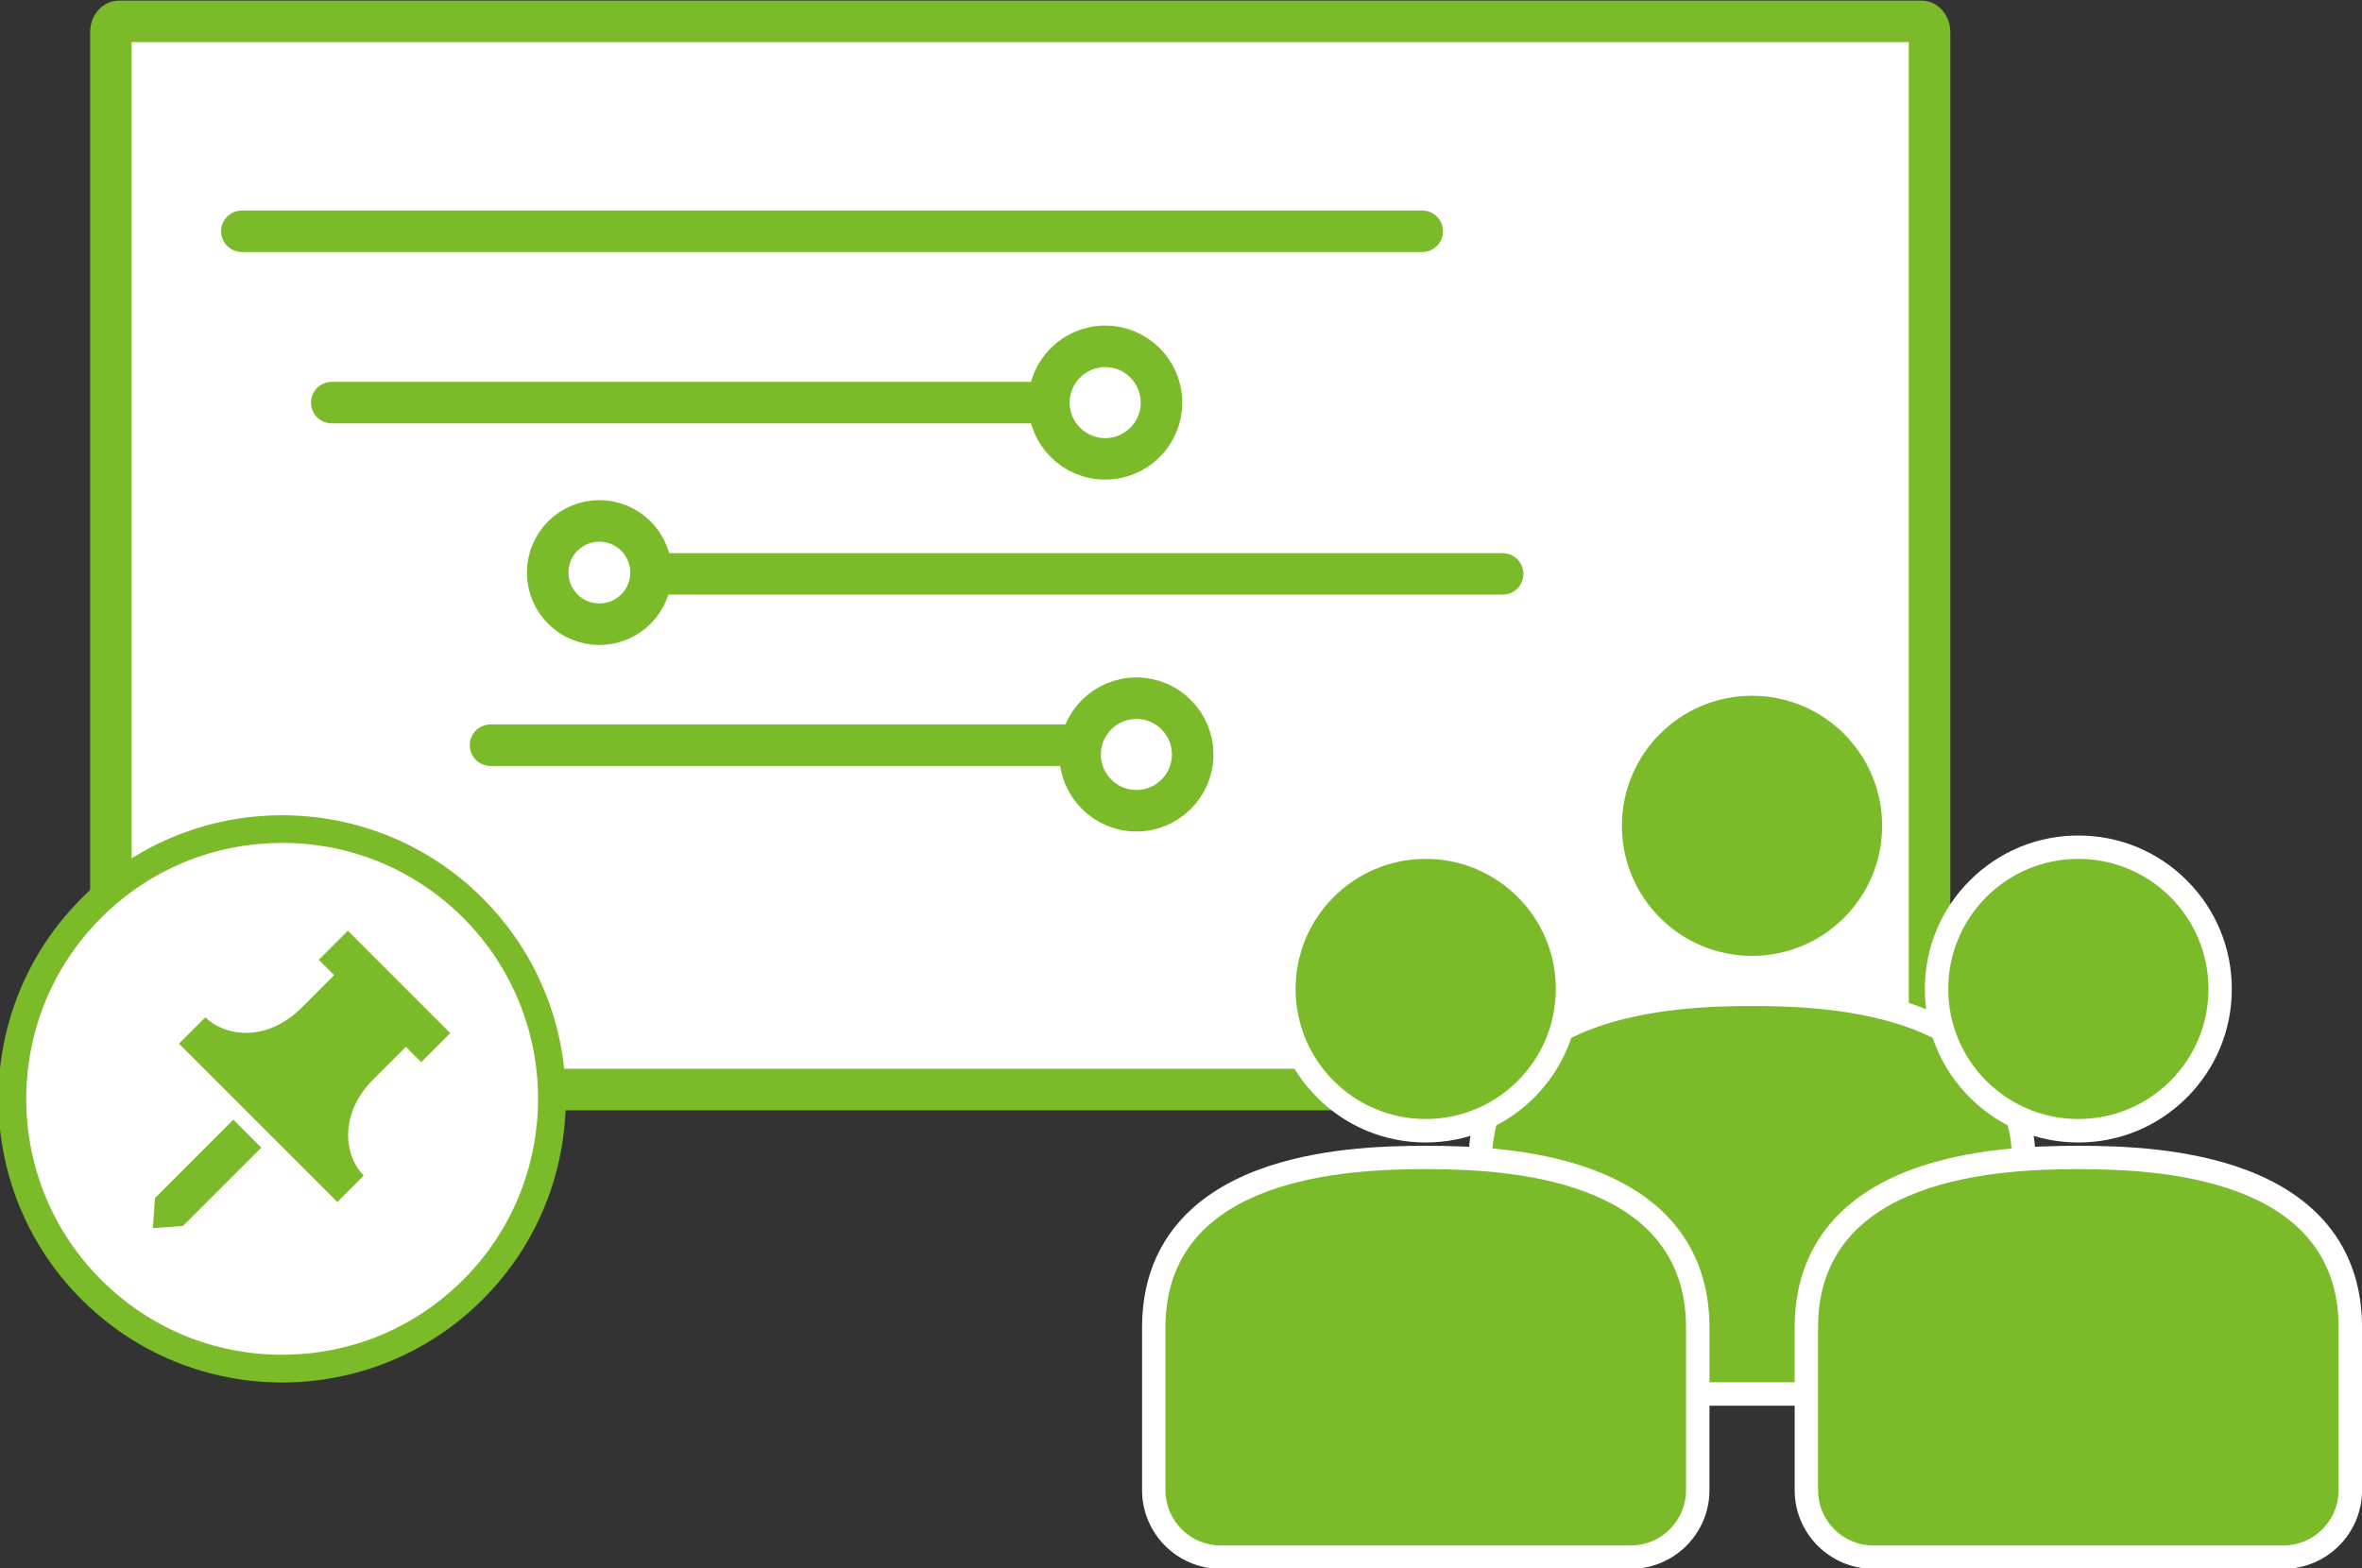 <?xml version="1.0" encoding="UTF-8"?>
<svg id="_レイヤー_2" data-name="レイヤー 2" xmlns="http://www.w3.org/2000/svg" viewBox="0 0 512 340">
  <rect x="0" y="0" width="512" height="340" fill="#333333" stroke="none"/>
  <defs>
    <style>
      .cls-1, .cls-2 {
        fill: #fff;
      }

      .cls-3 {
        fill: #7bba28;
      }

      .cls-2, .cls-4 {
        stroke: #7bba28;
        stroke-miterlimit: 10;
        stroke-width: 9px;
      }

      .cls-4 {
        fill: none;
        stroke-linecap: round;
      }
    </style>
  </defs>
  <g id="_長方形_5346" data-name="長方形 5346">
    <path class="cls-1" d="m25.75,236.23c-.93,0-1.71-1.06-1.71-2.31V6.95c0-1.25.79-2.31,1.71-2.31h390.8c.93,0,1.71,1.06,1.71,2.31v226.98c0,1.25-.79,2.31-1.71,2.31H25.75Z"/>
    <path class="cls-3" d="m413.76,9.14v222.59H28.53V9.14h385.23m2.79-9H25.75c-3.43,0-6.21,3.05-6.21,6.81v226.98c0,3.76,2.78,6.81,6.21,6.81h390.8c3.43,0,6.21-3.05,6.21-6.81V6.95c0-3.76-2.78-6.81-6.21-6.81h0Z"/>
  </g>
  <line id="_線_190" data-name="線 190" class="cls-4" x1="52.43" y1="50.14" x2="308.29" y2="50.14"/>
  <line id="_線_191" data-name="線 191" class="cls-4" x1="71.91" y1="87.29" x2="227.37" y2="87.29"/>
  <line id="_線_192" data-name="線 192" class="cls-4" x1="106.33" y1="161.57" x2="256" y2="161.57"/>
  <line id="_線_193" data-name="線 193" class="cls-4" x1="134.86" y1="124.43" x2="325.72" y2="124.43"/>
  <circle id="_楕円形_60" data-name="楕円形 60" class="cls-2" cx="239.57" cy="87.29" r="12.2"/>
  <circle id="_楕円形_60-2" data-name="楕円形 60" class="cls-2" cx="129.92" cy="124.14" r="11.2"/>
  <circle id="_楕円形_61" data-name="楕円形 61" class="cls-2" cx="246.33" cy="163.58" r="12.2"/>
  <g>
    <g id="_グループ_2736" data-name="グループ 2736">
      <g id="_グループ_2734" data-name="グループ 2734">
        <g id="_パス_19097" data-name="パス 19097">
          <path class="cls-3" d="m379.78,209.79c-8.21,0-15.93-3.2-21.74-9-5.81-5.81-9-13.52-9-21.73s3.2-15.93,9-21.73c5.81-5.81,13.53-9,21.74-9s15.92,3.2,21.73,9c5.81,5.81,9,13.52,9,21.73s-3.2,15.93-9,21.73c-5.81,5.81-13.52,9-21.73,9Z"/>
          <path class="cls-1" d="m379.78,150.85c-15.58,0-28.21,12.63-28.21,28.2s12.63,28.2,28.21,28.2,28.2-12.63,28.2-28.2-12.63-28.2-28.2-28.2m0-5.07c8.88,0,17.24,3.46,23.52,9.75,6.28,6.28,9.74,14.64,9.74,23.53s-3.46,17.24-9.74,23.53-14.64,9.75-23.52,9.75-17.25-3.46-23.53-9.75c-6.29-6.28-9.75-14.64-9.75-23.53s3.46-17.24,9.75-23.53c6.29-6.28,14.64-9.75,23.53-9.75Z"/>
        </g>
      </g>
      <g id="_グループ_2735" data-name="グループ 2735">
        <g id="_パス_19098" data-name="パス 19098">
          <path class="cls-3" d="m424.21,302.25h-88.87c-8.01,0-14.52-6.52-14.52-14.53v-35.29c0-8.21,2.37-15.2,7.04-20.78,3.91-4.67,9.46-8.37,16.5-11.01,12.1-4.53,26.01-5.05,35.42-5.05s23.31.52,35.42,5.05c7.04,2.64,12.59,6.34,16.5,11.01,4.67,5.58,7.04,12.57,7.04,20.78v35.29c0,8.01-6.51,14.53-14.52,14.53Z"/>
          <path class="cls-1" d="m424.21,299.71c6.62,0,11.99-5.37,11.99-11.99v-35.29c0-32.7-39.57-34.31-56.42-34.31s-56.42,1.61-56.42,34.31v35.29c0,6.62,5.37,11.99,11.99,11.99h88.87m0,5.07h-88.87c-9.41,0-17.06-7.65-17.06-17.06v-35.29c0-8.82,2.57-16.36,7.63-22.41,4.19-5.01,10.1-8.96,17.56-11.76,12.49-4.67,26.7-5.21,36.31-5.21s23.82.54,36.3,5.21c7.46,2.79,13.37,6.75,17.56,11.76,5.06,6.05,7.63,13.59,7.63,22.41v35.29c0,9.41-7.65,17.06-17.06,17.06Z"/>
        </g>
      </g>
    </g>
    <g id="_グループ_2736-2" data-name="グループ 2736">
      <g id="_グループ_2734-2" data-name="グループ 2734">
        <g id="_パス_19097-2" data-name="パス 19097">
          <path class="cls-3" d="m309.05,245.15c-8.21,0-15.93-3.2-21.74-9-5.81-5.81-9-13.52-9-21.73s3.2-15.93,9-21.73c5.81-5.81,13.53-9,21.74-9s15.92,3.2,21.73,9c5.81,5.81,9,13.52,9,21.73s-3.2,15.93-9,21.73c-5.81,5.81-13.52,9-21.73,9Z"/>
          <path class="cls-1" d="m309.05,186.22c-15.58,0-28.21,12.63-28.21,28.2s12.63,28.2,28.21,28.2,28.2-12.63,28.2-28.2-12.63-28.2-28.2-28.2m0-5.07c8.88,0,17.24,3.46,23.52,9.75,6.28,6.28,9.74,14.64,9.74,23.53s-3.46,17.24-9.74,23.53c-6.28,6.28-14.64,9.75-23.52,9.75s-17.25-3.46-23.53-9.75c-6.29-6.28-9.75-14.64-9.75-23.53s3.46-17.24,9.75-23.53c6.29-6.28,14.64-9.75,23.53-9.75Z"/>
        </g>
      </g>
      <g id="_グループ_2735-2" data-name="グループ 2735">
        <g id="_パス_19098-2" data-name="パス 19098">
          <path class="cls-3" d="m353.48,337.61h-88.87c-8.01,0-14.52-6.52-14.52-14.53v-35.29c0-8.21,2.37-15.2,7.04-20.78,3.91-4.67,9.46-8.37,16.5-11.01,12.1-4.53,26.01-5.05,35.42-5.05s23.31.52,35.42,5.05c7.04,2.64,12.59,6.34,16.5,11.01,4.67,5.58,7.04,12.57,7.04,20.78v35.29c0,8.01-6.51,14.53-14.52,14.53Z"/>
          <path class="cls-1" d="m353.48,335.08c6.62,0,11.99-5.37,11.99-11.99v-35.29c0-32.7-39.57-34.31-56.42-34.31s-56.42,1.61-56.42,34.31v35.29c0,6.62,5.37,11.99,11.99,11.99h88.87m0,5.07h-88.87c-9.41,0-17.06-7.65-17.06-17.06v-35.29c0-8.82,2.57-16.36,7.63-22.41,4.19-5.01,10.1-8.96,17.56-11.76,12.49-4.67,26.7-5.21,36.31-5.21s23.82.54,36.3,5.21c7.46,2.79,13.37,6.75,17.56,11.76,5.06,6.05,7.63,13.59,7.63,22.41v35.29c0,9.41-7.65,17.06-17.06,17.06Z"/>
        </g>
      </g>
    </g>
    <g id="_グループ_2736-3" data-name="グループ 2736">
      <g id="_グループ_2734-3" data-name="グループ 2734">
        <g id="_パス_19097-3" data-name="パス 19097">
          <path class="cls-3" d="m450.52,245.15c-8.21,0-15.93-3.2-21.74-9-5.81-5.81-9-13.52-9-21.73s3.2-15.93,9-21.73c5.81-5.81,13.53-9,21.74-9s15.92,3.2,21.73,9c5.81,5.81,9,13.52,9,21.73s-3.2,15.93-9,21.73c-5.81,5.81-13.52,9-21.73,9Z"/>
          <path class="cls-1" d="m450.52,186.22c-15.58,0-28.21,12.63-28.21,28.2s12.63,28.2,28.21,28.2,28.2-12.63,28.2-28.2-12.63-28.2-28.2-28.2m0-5.07c8.88,0,17.24,3.46,23.52,9.75,6.28,6.28,9.74,14.64,9.74,23.53s-3.46,17.24-9.74,23.53c-6.28,6.28-14.64,9.75-23.52,9.75s-17.25-3.46-23.53-9.75c-6.29-6.28-9.75-14.64-9.75-23.53s3.46-17.24,9.75-23.53c6.29-6.28,14.64-9.75,23.53-9.75Z"/>
        </g>
      </g>
      <g id="_グループ_2735-3" data-name="グループ 2735">
        <g id="_パス_19098-3" data-name="パス 19098">
          <path class="cls-3" d="m494.94,337.61h-88.87c-8.01,0-14.52-6.52-14.52-14.53v-35.29c0-8.21,2.37-15.2,7.04-20.78,3.91-4.67,9.46-8.37,16.5-11.01,12.1-4.53,26.01-5.05,35.42-5.05s23.31.52,35.42,5.05c7.04,2.64,12.59,6.34,16.5,11.01,4.67,5.58,7.04,12.57,7.04,20.78v35.29c0,8.01-6.51,14.53-14.52,14.53Z"/>
          <path class="cls-1" d="m494.94,335.08c6.62,0,11.99-5.37,11.99-11.99v-35.29c0-32.7-39.57-34.31-56.42-34.31s-56.42,1.61-56.42,34.31v35.29c0,6.62,5.37,11.99,11.99,11.99h88.87m0,5.07h-88.87c-9.41,0-17.06-7.65-17.06-17.06v-35.29c0-8.82,2.57-16.36,7.63-22.41,4.19-5.01,10.1-8.96,17.56-11.76,12.49-4.67,26.7-5.21,36.31-5.21s23.82.54,36.3,5.21c7.46,2.79,13.37,6.75,17.56,11.76,5.06,6.05,7.63,13.59,7.63,22.41v35.29c0,9.41-7.65,17.06-17.06,17.06Z"/>
        </g>
      </g>
    </g>
  </g>
  <g>
    <g>
      <path class="cls-1" d="m61.16,296.74c-15.62,0-30.31-6.08-41.36-17.13S2.66,253.87,2.66,238.25s6.08-30.31,17.13-41.36c11.05-11.05,25.74-17.13,41.36-17.13s30.31,6.08,41.36,17.13c11.05,11.05,17.13,25.74,17.13,41.36s-6.08,30.31-17.13,41.36-25.74,17.13-41.36,17.13Z"/>
      <path class="cls-3" d="m61.16,182.75c14.82,0,28.76,5.77,39.24,16.25,21.64,21.64,21.64,56.84,0,78.48-10.48,10.48-24.42,16.25-39.24,16.25s-28.76-5.77-39.24-16.25C.28,255.85.28,220.65,21.91,199.01c10.48-10.48,24.42-16.25,39.24-16.25m0-6c-15.74,0-31.48,6-43.48,18.01-24.02,24.02-24.02,62.95,0,86.97,12.01,12.01,27.75,18.01,43.48,18.01s31.48-6,43.48-18.01c24.02-24.02,24.02-62.95,0-86.97-12.01-12.01-27.75-18.01-43.48-18.01h0Z"/>
    </g>
    <g>
      <path class="cls-3" d="m75.4,201.8l-6.29,6.29,3.33,3.33s-2.59,2.59-7.03,7.03c-7.77,7.77-16.85,6.16-20.89,2.12l-5.72,5.72,34.31,34.31,5.72-5.72c-4.04-4.04-5.65-13.12,2.12-20.89,4.44-4.44,7.03-7.03,7.03-7.03l3.33,3.33,6.29-6.29-22.2-22.2Z"/>
      <polygon class="cls-3" points="50.58 242.77 33.6 259.76 33.13 266.28 39.65 265.81 56.63 248.83 53.61 245.8 50.58 242.77"/>
    </g>
  </g>
</svg>